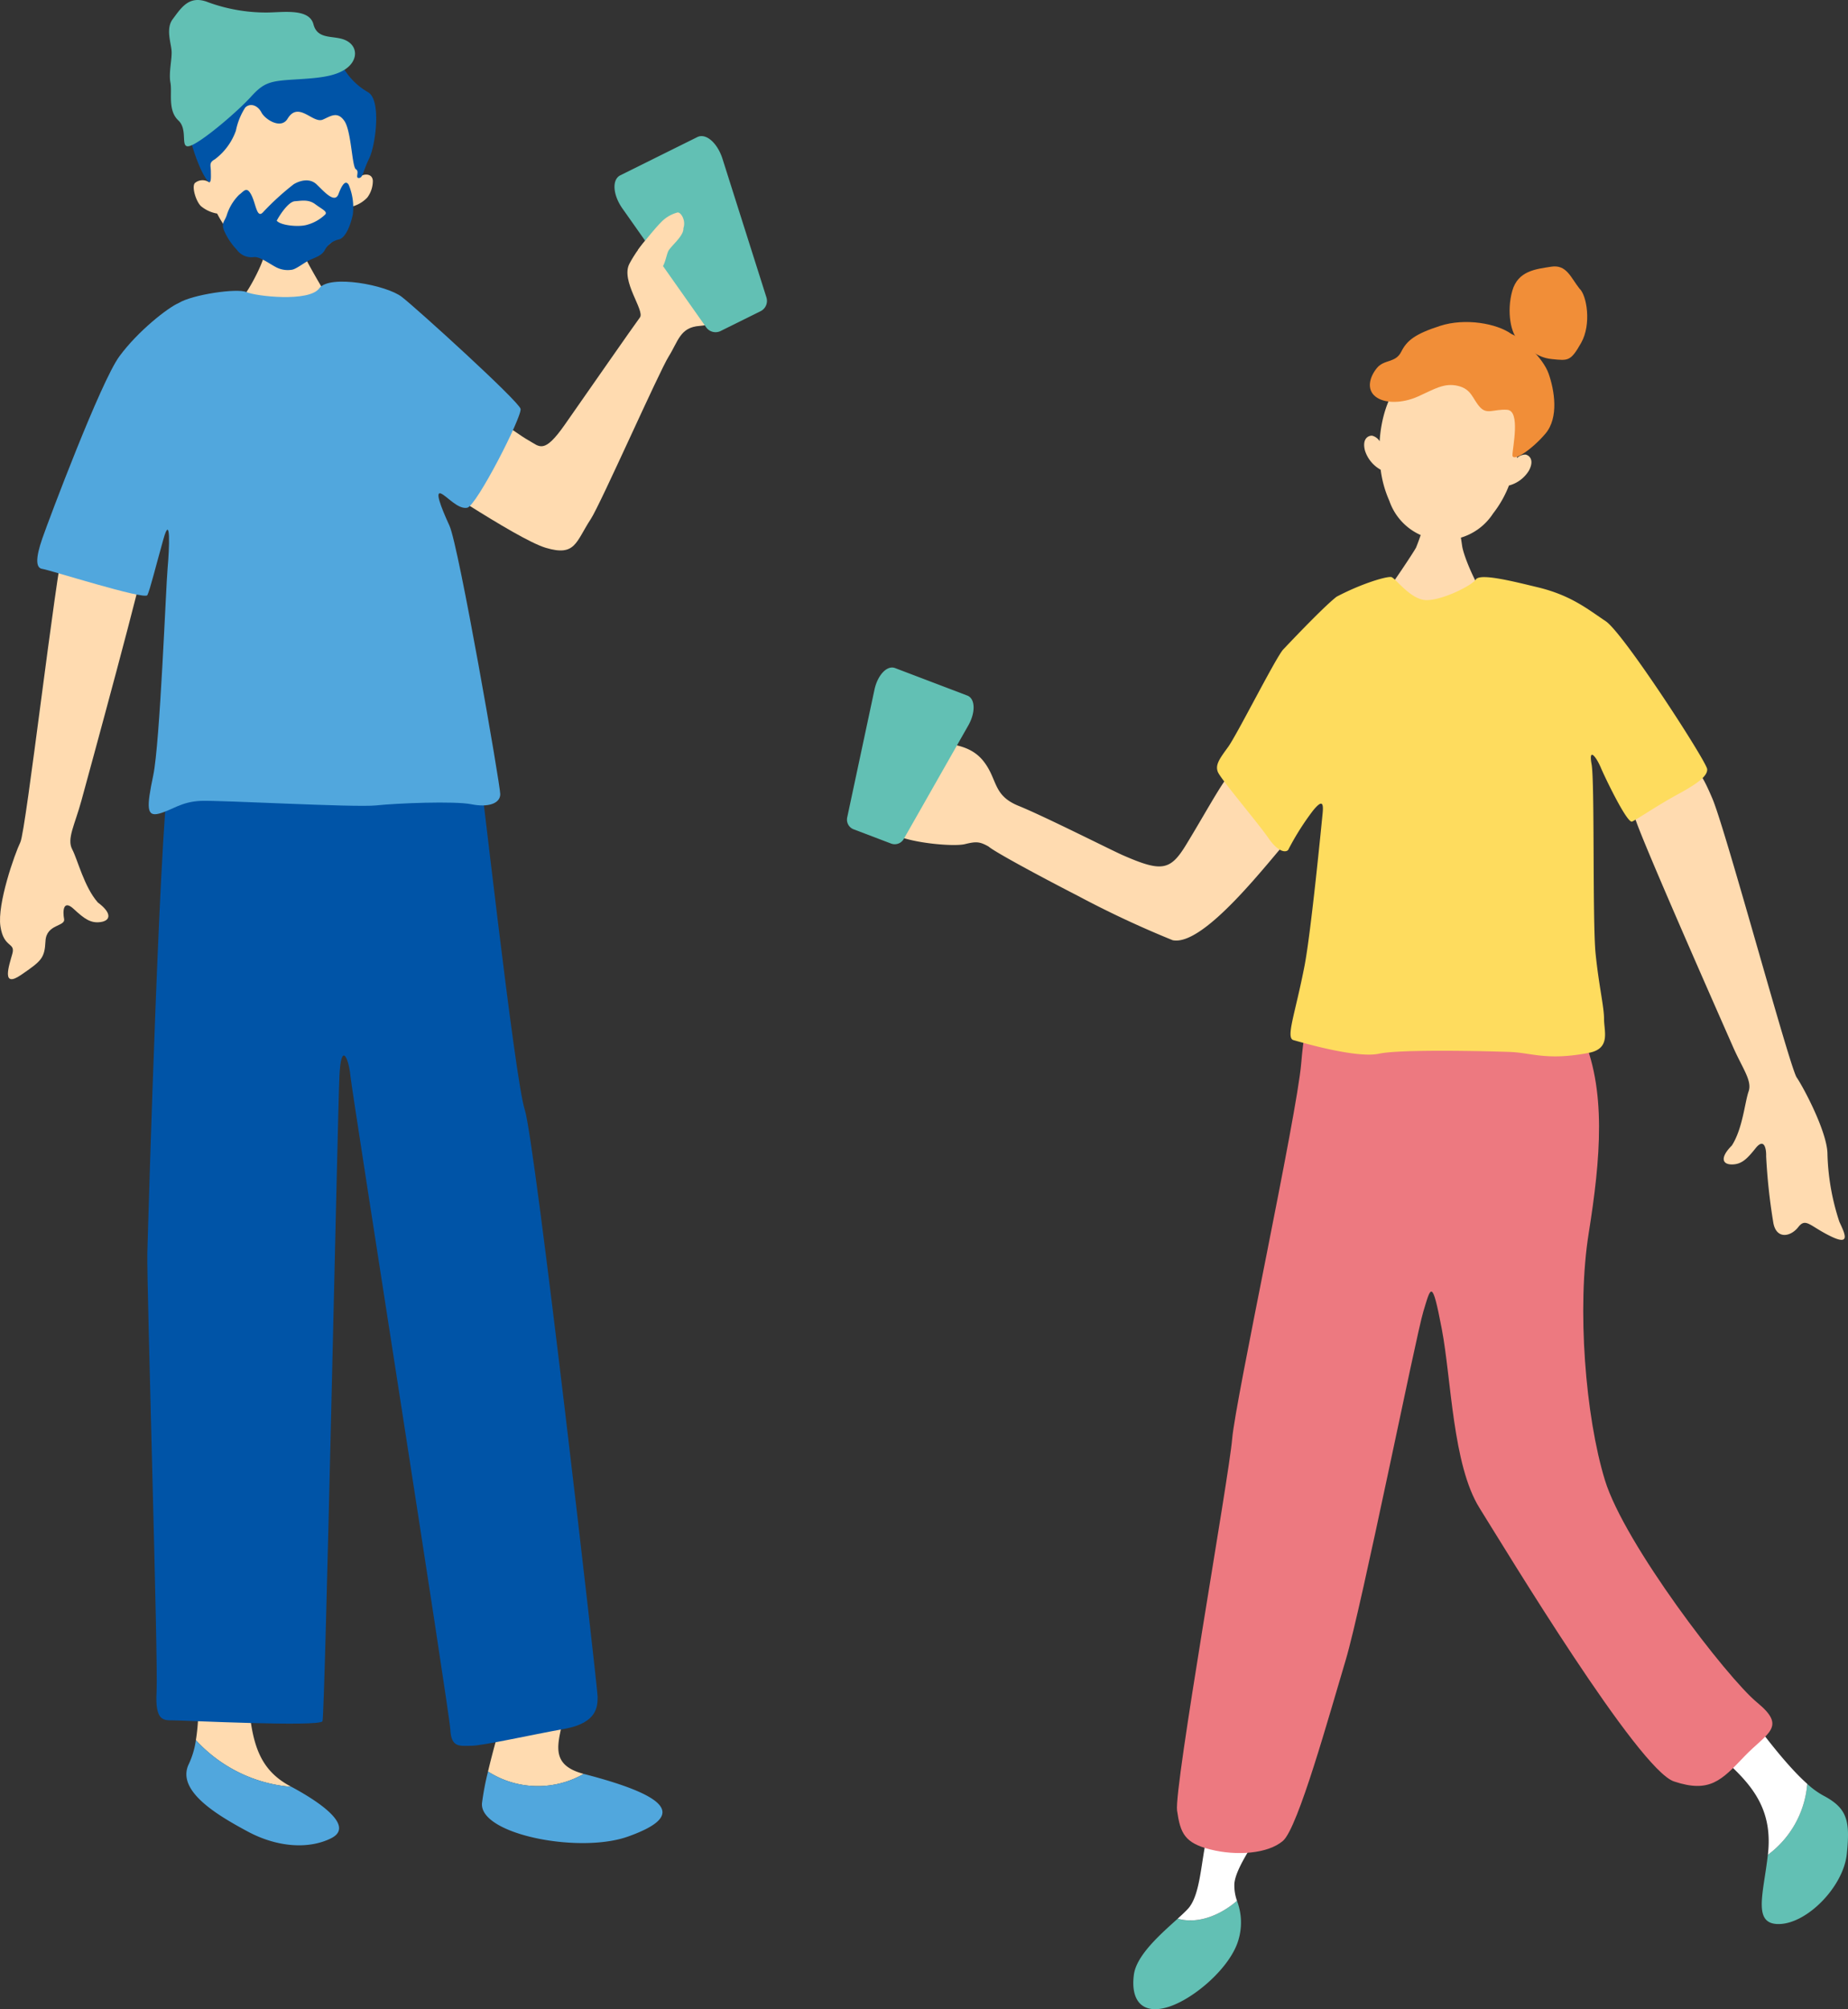 <svg xmlns="http://www.w3.org/2000/svg" width="284.898" height="309.654" viewBox="0 0 284.898 309.654">
  <rect x="0" y="0" width="284.898" height="309.654" fill="#333333" stroke="none"/>
  <g id="グループ_150808" data-name="グループ 150808" transform="translate(-187.762 -2758.941)">
    <g id="グループ_150674" data-name="グループ 150674" transform="translate(-19.485 2172.142)">
      <path id="パス_228191" data-name="パス 228191" d="M220.439,662.372c-1.269-.25-1.9-.332-3.287,5.066s-5.893,44.6-6.767,46.4-3.588,9.51-3.073,12.951,2.352,2.413,1.835,4.25-1.747,5.374,1.363,3.236,3.619-2.538,3.749-5.2,3.092-2.212,2.869-3.41-.15-3.057,1.484-1.543,2.624,2.245,4.173,2.013,1.725-1.4-.452-3.01c-2.12-2.409-3.1-6.573-3.956-8.2s.4-3.756,1.424-7.515,10.009-36.51,10.165-39S220.439,662.372,220.439,662.372Z" transform="translate(0 2.768)" fill="#ffdbb0"/>
      <path id="パス_228192" data-name="パス 228192" d="M274.134,645.849c3.647,1.25,10.223,6.432,12.44,7.659,1.686.932,2.322,2.189,5.567-2.455s10.778-15.465,11.57-16.51-3-5.634-1.623-8.271,5.144-7.63,8.758-7.3,5.237,4.6,6,5.307,3.111,6.146,2.612,7.642-3.488,3.723-6.528,3.928-3.3,2.347-4.786,4.711-10.5,22.747-12,25.041c-2.336,3.559-2.349,5.828-6.96,4.444-4.549-1.365-20.141-12.022-21.834-12.883S270.691,647.638,274.134,645.849Z" transform="translate(2.191 1.179)" fill="#ffdbb0"/>
      <path id="パス_228193" data-name="パス 228193" d="M247.4,621.266c.31,0,4.372.31,4.759.272a31.962,31.962,0,0,0,1.044,4.1c.387.851,3.192,5.727,3.579,6.152-4.488,4.1-10.754,3.559-13.772-.154.812-.426,3.288-5.03,3.637-6.712C246.9,623.689,247.4,621.73,247.4,621.266Z" transform="translate(1.311 1.264)" fill="#ffdbb0"/>
      <g id="グループ_150671" data-name="グループ 150671" transform="translate(235.865 591.873)">
        <path id="パス_228194" data-name="パス 228194" d="M238.508,614.574c-.958-7.6.954-16.907,10.316-17.5s12.85,8.951,12.867,16.613c.411-.461,1.9-.659,1.98.593a4.292,4.292,0,0,1-.85,2.582,5.018,5.018,0,0,1-2.426,1.419,10.952,10.952,0,0,1-2.408,4.795,13.635,13.635,0,0,1-7.689,4.021c-2.435.221-5.606-1.734-7.3-3.326a15.958,15.958,0,0,1-3.328-4.43,5.312,5.312,0,0,1-2.5-1.148c-.8-.778-1.445-3.014-.933-3.558A1.8,1.8,0,0,1,238.508,614.574Z" transform="translate(-234.809 -591.498)" fill="#ffdbb0"/>
        <path id="パス_228195" data-name="パス 228195" d="M245.79,593.566a7.736,7.736,0,0,1,7.047-1.61c3.262.914,5.133,2.393,5.785,4.046a10.364,10.364,0,0,0,4.35,4.828c2.088,1.175,1.175,8.177.174,10.221s-.933,2.958-1.576,3,.14-1-.469-1.348-.689-5.882-1.777-7.447-2.153-.7-3.328-.2c-1.534.66-3.736-2.936-5.432-.131-1.013,1.675-3.462.109-4.027-.979s-1.7-1.5-2.485-.766a10.346,10.346,0,0,0-1.451,3.587,9.465,9.465,0,0,1-3.248,4.409c-.957.521-.61.957-.61,1.914s.174,2.783-1.131.435-2.958-7.7-2.74-10.831,3.437-7.22,6-7.525S245.268,594.741,245.79,593.566Z" transform="translate(-234.853 -591.694)" fill="#0054a7"/>
        <path id="パス_228196" data-name="パス 228196" d="M259.783,614.283c-.456-.717-.979-.131-1.565,1.436s-2.284-.457-3.393-1.5-2.676-.521-3.524,0a40.61,40.61,0,0,0-4.7,4.288c-.979,1.091-1.109-1.286-1.827-2.656s-1.109-.588-1.893,0a7.632,7.632,0,0,0-1.892,3.132c-.326.979-.853,1.154-.437,2.309a10.141,10.141,0,0,0,2,3.028,2.784,2.784,0,0,0,2.609,1.122c.848-.13,2.306.948,3.328,1.5a3.882,3.882,0,0,0,2.479.457c.718-.065,2.013-1.172,2.937-1.566s1.827-.717,2.218-1.513a3.306,3.306,0,0,1,2.217-1.618c1.1-.335,1.828-2.544,2.088-3.849A9.032,9.032,0,0,0,259.783,614.283Zm-3.589,4.568a6.5,6.5,0,0,1-3.066,1.673c-1.3.284-3.849.023-4.436-.695.521-.979,1.827-2.936,2.805-3s2.088-.327,3.132.456S256.521,618.393,256.195,618.85Z" transform="translate(-234.65 -590.89)" fill="#0054a7"/>
      </g>
      <g id="グループ_150672" data-name="グループ 150672" transform="translate(281.547 840.894)">
        <path id="パス_228197" data-name="パス 228197" d="M294.577,851.206c-8.331-2.2-.355-8.906-3.107-16.92,0,0-4.168-4.326-5.935-1.308-1.347,2.3-4.211,11.491-5.714,17.864A14.243,14.243,0,0,0,294.577,851.206Z" transform="translate(-278.886 -831.907)" fill="#ffdbb0"/>
        <path id="パス_228198" data-name="パス 228198" d="M294.666,850.552l-.056-.017a14.243,14.243,0,0,1-14.756-.365,42.233,42.233,0,0,0-.924,4.851c-.489,4.809,14.936,7.862,22.485,5.179C310.078,857.123,308.429,854.117,294.666,850.552Z" transform="translate(-278.919 -831.238)" fill="#51a7dd"/>
      </g>
      <g id="グループ_150673" data-name="グループ 150673" transform="translate(235.98 838.629)">
        <path id="パス_228199" data-name="パス 228199" d="M236.377,846.082c.723-4.39.323-10.221.323-14.451,4.176-3.132,7.307-3.132,7.656,5.568s1.392,13.223,6.612,16.007c.048.025.094.052.143.078A22.37,22.37,0,0,1,236.377,846.082Z" transform="translate(-234.912 -829.722)" fill="#ffdbb0"/>
        <path id="パス_228200" data-name="パス 228200" d="M236.429,845.5a22.37,22.37,0,0,0,14.734,7.2c5.157,2.77,9.567,6.2,6.119,7.925-3.479,1.74-8.35,1.391-12.874-1.044s-11.135-6.263-9.047-10.439A12.978,12.978,0,0,0,236.429,845.5Z" transform="translate(-234.964 -829.143)" fill="#51a7dd"/>
      </g>
      <path id="パス_228201" data-name="パス 228201" d="M280.046,698.832c.391,1.827,5.741,50.238,7.307,54.936s11.222,88.993,11.222,90.429,0,4.045-5.089,4.958-12.658,2.609-14.355,2.609-3.132.392-3.261-2.479-15.137-98-15.4-100.738-1.435-5.481-1.7,0-2.218,98.519-2.609,99.433-21.4-.131-22.966-.131-2.871.131-2.61-4.437-1.547-63.026-1.425-67.593,2.079-72.667,3.644-75.611S280.046,698.832,280.046,698.832Z" transform="translate(0.803 4.092)" fill="#0054a7"/>
      <path id="パス_228202" data-name="パス 228202" d="M234.583,631.969c2.088-1.305,9.042-2.326,10.458-1.686s9.657,1.582,11.222-.582,10.352-.528,12.735,1.326,18.041,16.078,18.3,17.252-6.785,14.946-8.221,15.237-3.132-1.8-4.045-2.187-.131,1.827,1.305,4.958,7.829,39.929,7.829,41.365-1.827,2.088-4.437,1.565-11.483-.165-14.745.179-24.01-.831-27.011-.7-4.437,1.436-6.394,1.957-1.957-.913-.913-5.872,1.957-29.1,2.218-31.97.521-8.613-.653-4.437-2.069,7.829-2.469,8.613-15.147-3.915-16.191-4.046-1.044-1.7,0-4.7,9-24.141,11.875-28.055S232.941,632.67,234.583,631.969Z" transform="translate(0.203 1.535)" fill="#51a7dd"/>
      <path id="パス_228203" data-name="パス 228203" d="M232.963,589.74c1.337-1.8,2.555-3.754,5.461-2.589a26.05,26.05,0,0,0,8.9,1.577c2.425.016,6.652-.747,7.323,1.813s3.291,1.576,5.1,2.532,1.733,3.089-.162,4.377-4.823,1.41-8.277,1.629-4.39.531-6.316,2.654-6.973,6.477-9.087,7.439-.408-2.247-2.083-3.811-.93-4.306-1.22-5.818.247-3.571.178-4.843S231.84,591.2,232.963,589.74Z" transform="translate(0.922)" fill="#62c0b4"/>
      <path id="パス_228204" data-name="パス 228204" d="M315.283,610.541c-.769-2.429-2.54-4.023-3.887-3.355l-11.859,5.884c-1.348.669-1.149,3.043.319,5.125l12.9,18.3a1.777,1.777,0,0,0,2.175.608l6.29-3.12a1.779,1.779,0,0,0,.83-2.1Z" transform="translate(3.35 0.742)" fill="#62c0b4"/>
      <path id="パス_228205" data-name="パス 228205" d="M309.122,620.819c.087,1.218-2,2.784-2.349,3.567s-.609,2.87-1.565,2.87-3.516-2.524-3-3.219,2.544-3.219,3.422-4.089a5.425,5.425,0,0,1,2.619-1.565C308.774,618.384,309.54,619.639,309.122,620.819Z" transform="translate(3.479 1.158)" fill="#ffdbb0"/>
    </g>
    <g id="グループ_150676" data-name="グループ 150676" transform="translate(-118.161 2188.2)">
      <g id="グループ_150675" data-name="グループ 150675">
        <path id="パス_228206" data-name="パス 228206" d="M480.726,875.1c.4-3.071,4.226-6.355,6.757-8.653,3.067.871,6.5-.475,9.138-2.748a9.305,9.305,0,0,1,.259,5.906c-1.165,4.33-6.994,9.326-10.991,10.491S480.226,878.929,480.726,875.1Z" fill="#62c0b4"/>
        <path id="パス_228207" data-name="パス 228207" d="M530.782,650.857c-.332-.022-4.716.015-5.129-.055a34.352,34.352,0,0,1-1.42,4.327c-.477.885-3.843,5.915-4.29,6.344,4.52,4.73,11.289,4.6,14.8.836-.841-.516-3.164-5.639-3.416-7.471C531.142,653.495,530.749,651.356,530.782,650.857Z" fill="#ffdbb0"/>
        <path id="パス_228208" data-name="パス 228208" d="M517.457,637.89a1.913,1.913,0,0,1,1.16.858c.424-6.862,4.044-13.666,12.293-12.651s10.112,8.493,8.86,15.253a1.915,1.915,0,0,1,1.333-.551c.52.094,1.44.767.521,2.482a5.157,5.157,0,0,1-3.073,2.289,16.965,16.965,0,0,1-2.451,4.316,8.955,8.955,0,0,1-15.992-1.968,16.976,16.976,0,0,1-1.332-4.781,5.152,5.152,0,0,1-2.426-2.965C515.874,638.285,516.93,637.855,517.457,637.89Z" fill="#ffdbb0"/>
        <path id="パス_228209" data-name="パス 228209" d="M538.931,622.213c-2.249-1.624-7.12-2.5-10.992-1.249s-5.121,2.248-6,4-2.623,1.124-3.747,2.5-1.624,3.247-.25,4.371,4.122,1.124,6.62,0,4-2.123,6.12-1.624,2.248,2,3.373,3.248,2.081.312,4.205.437.832,5.87.832,6.994,2.956-.811,5.08-3.309,1.374-6.745.5-9.243S540.43,622.837,538.931,622.213Z" fill="#f18e38"/>
        <path id="パス_228210" data-name="パス 228210" d="M549.422,615.218c-1.374-1.748-2-3.747-4.371-3.372s-5.121.624-5.995,3.747-.25,6.745,1.124,7.744,2.5,2.5,5,2.748,2.872.374,4.5-2.5S550.547,616.217,549.422,615.218Z" fill="#f18e38"/>
        <path id="パス_228211" data-name="パス 228211" d="M487.483,866.445c.625-.567,1.174-1.076,1.57-1.505,2-2.165,2-7.494,3-11.325s3.33-3.164,5.995-3.164c0,0,3,.333,2.5,1.832s-4.163,6.162-4.33,8.826a7.136,7.136,0,0,0,.407,2.588C493.984,865.97,490.55,867.316,487.483,866.445Z" fill="#fff"/>
        <path id="パス_228212" data-name="パス 228212" d="M584.533,845.67a12.768,12.768,0,0,0,2.443,1.783c3.831,2,4.164,4,3.664,8.993s-5.995,10.659-10.325,10.825c-4.292.165-2.531-4.582-1.851-10.667A15.073,15.073,0,0,0,584.533,845.67Z" fill="#62c0b4"/>
        <path id="パス_228213" data-name="パス 228213" d="M570.822,836.628c2.165-2.831,4.164-2.164,5.5-.5,1.067,1.333,4.8,6.5,8.215,9.541a15.073,15.073,0,0,1-6.069,10.934c.006-.053.014-.1.019-.158.666-6.161-1.832-9.825-5.5-13.323S568.824,839.293,570.822,836.628Z" fill="#fff"/>
        <path id="パス_228214" data-name="パス 228214" d="M510.436,725.569c-2.165,0-3.247,1.083-3.913,9.076S496.381,786.5,495.881,792.5s-8.993,53.792-8.493,57.289,1.165,5,5.162,6,8.827.666,11.158-1.332,7.161-19.485,9.659-27.812,10.825-49.961,11.991-53.791,1.332-5.163,2.831,2.665,1.665,20.983,5.829,27.645,24.481,40.3,29.976,42.133,7.328-.166,10.825-3.83,6.662-4.5,2-8.327-20.484-24.481-23.482-34.306-4.33-26.48-2.5-37.971,2.831-22.316-1.166-30.976C548.007,726.381,512.6,725.735,510.436,725.569Z" fill="#ed7980"/>
        <path id="パス_228215" data-name="パス 228215" d="M566.089,689.5c1.166-.417,1.748-.583,3.83,4.33s11.907,41.384,12.99,42.966,4.746,8.493,4.746,11.824a36.061,36.061,0,0,0,1.832,10.409c.75,1.665,1.915,3.83-1.332,2.248s-3.831-2.914-5-1.416-3.331,1.916-3.831-.582a90.5,90.5,0,0,1-1.123-10.326c.041-1.166-.292-2.914-1.624-1.249s-2.165,2.5-3.664,2.5-1.832-1.082,0-2.914c1.665-2.581,2-6.662,2.581-8.327s-.916-3.5-2.415-6.911-14.655-33.141-15.155-35.472S566.089,689.5,566.089,689.5Z" fill="#ffdbb0"/>
        <path id="パス_228216" data-name="パス 228216" d="M504.854,697.572a1.626,1.626,0,0,1,0,2.183c-3.389,3.783-13.3,16.883-18.143,15.891a154.364,154.364,0,0,1-14.583-6.82c-6.535-3.362-12.958-6.86-13.8-7.617-1.364-.767-1.9-.8-3.64-.372s-8.092-.165-10.578-1.359-3.186-2.349-4.413-4.645.534-7.887,3.786-7.8c2.332.061,2.293-.58,2.936-1.191.748-.71,1.1-1.147,3.042-.807,2.323.407,5.875.21,8.089,3.03s1.387,5.248,5.412,6.879,14.353,6.857,16.068,7.606c5.978,2.613,7.306,2.4,9.764-1.636,3.729-6.118,6.446-11.406,7.6-11.512C497.288,689.319,502.563,695.037,504.854,697.572Z" fill="#ffdbb0"/>
        <path id="パス_228217" data-name="パス 228217" d="M511.992,662.7c3.968-2.087,7.827-3.188,8.445-3.015s2.88,3.37,5.211,3.537,7.136-2.17,7.8-3.174,5.78.3,9.586,1.217c5.108,1.236,7.687,3.385,10.435,5.217s15.559,21.637,15.642,22.8-1.832,2.415-4.746,4-6.078,3.747-6.828,4.08-4.163-6.745-4.829-8.327-1.916-3.247-1.416-.5.122,24.3.621,29.211,1.3,8.138,1.3,10.053,1.056,4.551-2.348,5.208c-6.378,1.231-8.858,0-12-.13-2.627-.11-16.851-.489-20.349.261s-11.925-1.746-13.174-2.088.261-4.043,1.7-11.478c.994-5.152,2.616-21.794,2.782-23.459s-.083-2.165-1.5-.417a40.874,40.874,0,0,0-3.746,5.913c-.167.5-1.416.749-3.081-1.666s-7.411-9.159-7.828-10.242.25-2,1.583-3.83,7.1-13.288,8.427-14.954C503.683,670.912,509.887,664.3,511.992,662.7Z" fill="#fedc5e"/>
      </g>
      <path id="パス_228218" data-name="パス 228218" d="M455.2,682.549c1.132-1.991,1.1-4.131-.161-4.612l-11.121-4.231c-1.263-.481-2.707,1.1-3.185,3.339l-4.2,19.678a1.6,1.6,0,0,0,.926,1.807l5.9,2.244a1.6,1.6,0,0,0,1.893-.734Z" fill="#62c0b4"/>
    </g>
  </g>
</svg>
